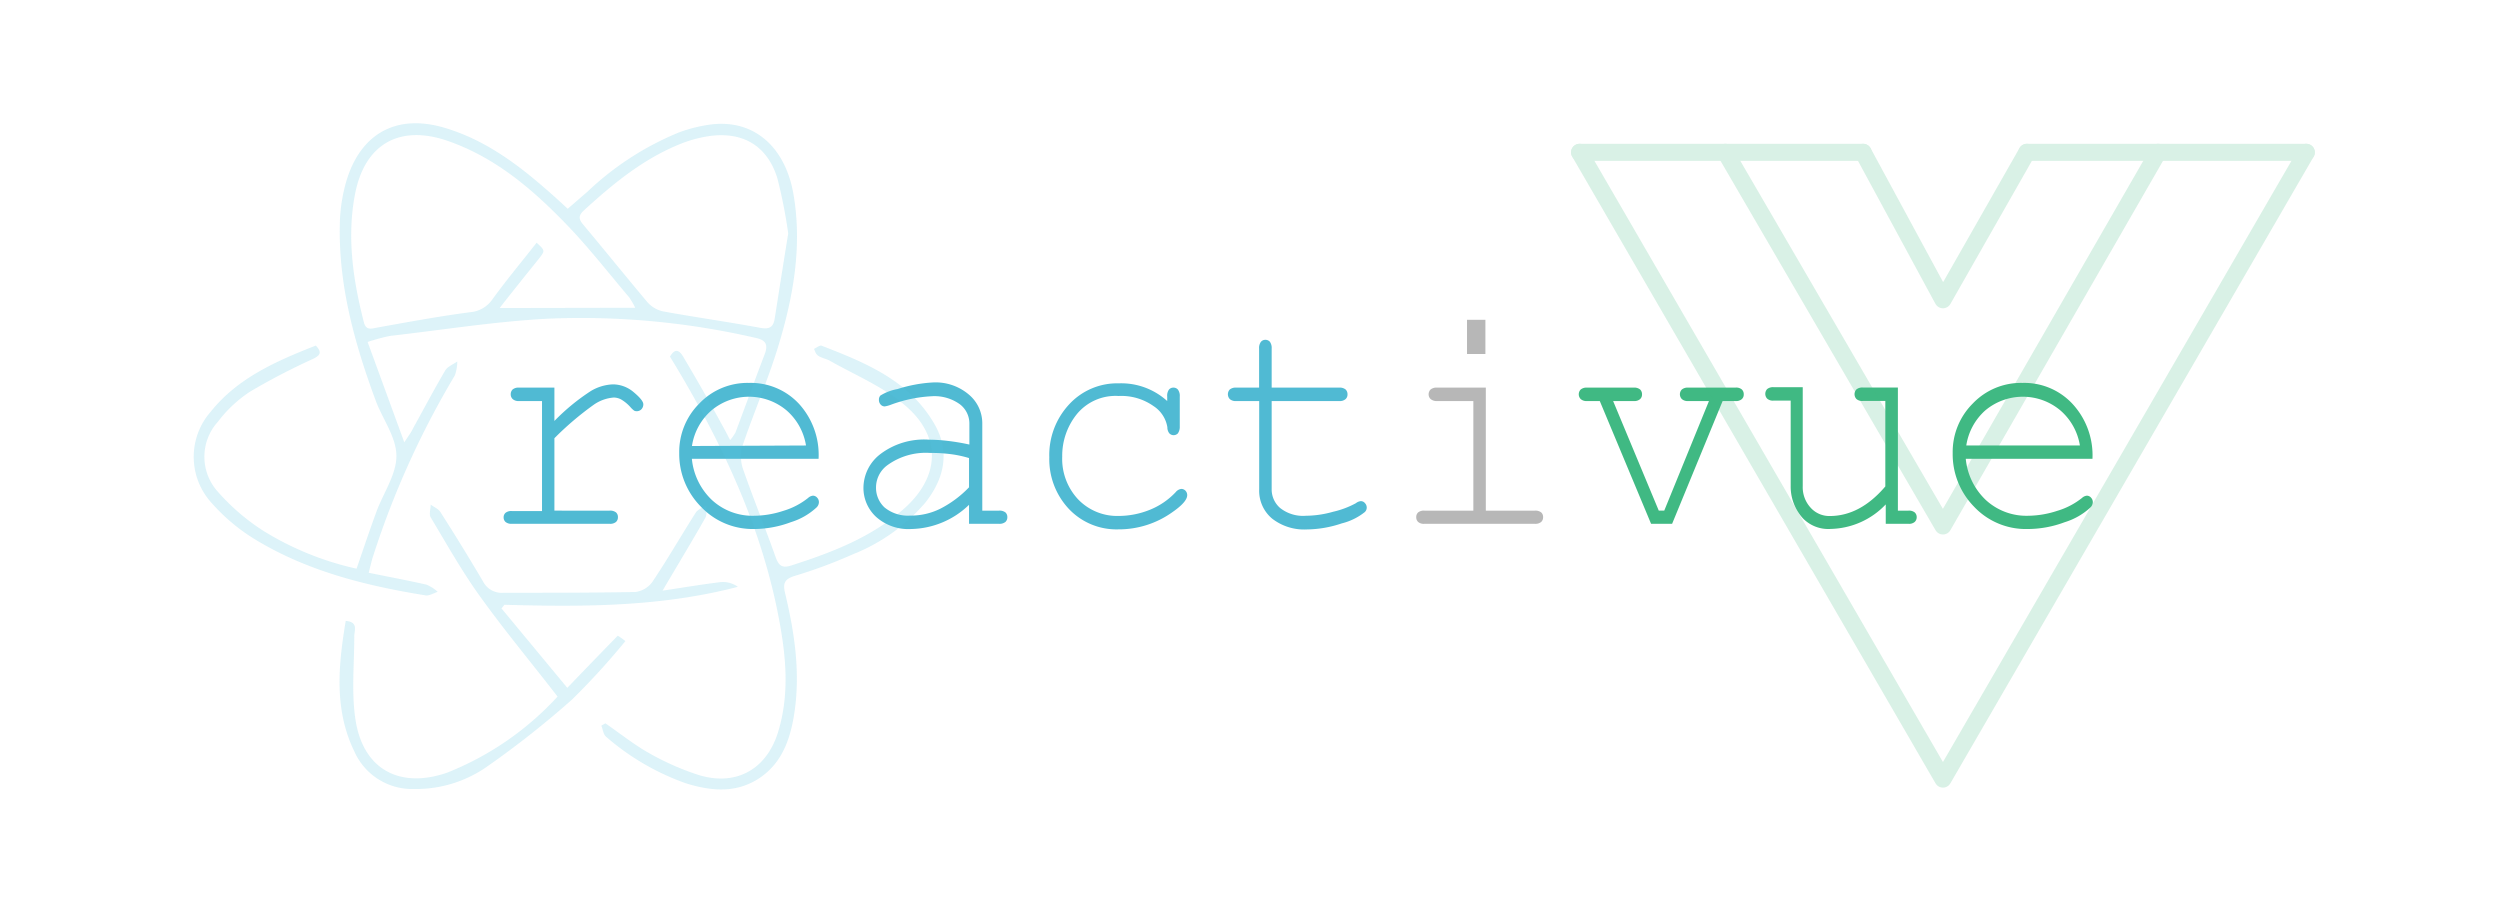 <svg xmlns="http://www.w3.org/2000/svg" viewBox="0 0 292.43 106.78"><defs><style>.a{fill:#50bad3;}.b{fill:#b7b7b7;}.c{fill:#40b983;}.d{opacity:0.2;}.e{fill:#53c2df;}.f{fill:none;stroke:#41b880;stroke-linecap:round;stroke-linejoin:round;stroke-width:2px;}</style></defs><title>Artboard 1</title><path class="a" d="M64.85,45.34v3.9a24.67,24.67,0,0,1,4.26-3.5,5.42,5.42,0,0,1,2.6-.78,3.76,3.76,0,0,1,2.42.92c.74.62,1.12,1.09,1.12,1.41a.83.83,0,0,1-.22.58.75.75,0,0,1-.55.23.65.65,0,0,1-.29-.06,2.69,2.69,0,0,1-.45-.42,4.54,4.54,0,0,0-1.06-.88,1.85,1.85,0,0,0-.88-.24,4.69,4.69,0,0,0-2.3.81,35.73,35.73,0,0,0-4.65,3.95v8.47H71.3a1.11,1.11,0,0,1,.76.21.73.73,0,0,1,.22.56.74.74,0,0,1-.22.55,1.06,1.06,0,0,1-.76.22H59.88a1.07,1.07,0,0,1-.74-.21.71.71,0,0,1-.23-.54.69.69,0,0,1,.22-.53,1.05,1.05,0,0,1,.75-.21H63.4V46.91H60.71a1,1,0,0,1-.74-.23.75.75,0,0,1-.23-.57.78.78,0,0,1,.22-.55,1.07,1.07,0,0,1,.75-.22Z"/><path class="a" d="M95.75,53.67H80.93a7.63,7.63,0,0,0,2.36,4.83,7,7,0,0,0,4.91,1.83,11.17,11.17,0,0,0,3.41-.57,8.49,8.49,0,0,0,2.91-1.51,1,1,0,0,1,.57-.27.65.65,0,0,1,.49.23.76.76,0,0,1,.21.54.88.88,0,0,1-.28.61,7.78,7.78,0,0,1-3,1.72,12.37,12.37,0,0,1-4.36.8A8.32,8.32,0,0,1,82,59.28,8.77,8.77,0,0,1,79.45,53,8,8,0,0,1,81.8,47.2a7.78,7.78,0,0,1,5.81-2.41,7.69,7.69,0,0,1,5.87,2.47A8.87,8.87,0,0,1,95.75,53.67Zm-1.47-1.56A6.87,6.87,0,0,0,92,48a6.83,6.83,0,0,0-8.77,0,6.86,6.86,0,0,0-2.29,4.17Z"/><path class="a" d="M113.35,61.27V59.05a10,10,0,0,1-6.77,2.83,5.66,5.66,0,0,1-4.09-1.41A4.6,4.6,0,0,1,101,57,5,5,0,0,1,103,53.1a8.46,8.46,0,0,1,5.66-1.67,19.2,19.2,0,0,1,2.18.14,25.16,25.16,0,0,1,2.55.43V49.5a2.82,2.82,0,0,0-1.11-2.21,5.08,5.08,0,0,0-3.32-.94,16,16,0,0,0-4.77,1,3.4,3.4,0,0,1-.71.19.63.63,0,0,1-.47-.22.79.79,0,0,1-.2-.56.69.69,0,0,1,.17-.49,5.63,5.63,0,0,1,2-.76,16.54,16.54,0,0,1,4.09-.77,6,6,0,0,1,4.29,1.44,4.38,4.38,0,0,1,1.54,3.27V59.73h1.94a1.14,1.14,0,0,1,.77.21.73.73,0,0,1,.22.56.74.74,0,0,1-.22.55,1.09,1.09,0,0,1-.77.22Zm0-7.69a13.1,13.1,0,0,0-2.16-.46,18.71,18.71,0,0,0-2.41-.14,7.63,7.63,0,0,0-5,1.45A3.23,3.23,0,0,0,102.47,57a3.13,3.13,0,0,0,1,2.36,4.31,4.31,0,0,0,3,.95,7.73,7.73,0,0,0,3.51-.8A12.6,12.6,0,0,0,113.35,57Z"/><path class="a" d="M136.53,46.91v-.52a1.23,1.23,0,0,1,.2-.81.67.67,0,0,1,.52-.24.68.68,0,0,1,.54.24,1.23,1.23,0,0,1,.21.81v3.5a1.32,1.32,0,0,1-.22.8.69.69,0,0,1-1,0,1.12,1.12,0,0,1-.23-.71,3.64,3.64,0,0,0-1.62-2.48,6.51,6.51,0,0,0-4.08-1.18,5.85,5.85,0,0,0-4.92,2.16,7.76,7.76,0,0,0-1.68,4.92,6.92,6.92,0,0,0,1.85,5,6.34,6.34,0,0,0,4.8,1.95,9.76,9.76,0,0,0,3.45-.66,8.49,8.49,0,0,0,3.18-2.13,1,1,0,0,1,.64-.37.67.67,0,0,1,.5.21.75.75,0,0,1,.2.52c0,.53-.59,1.2-1.75,2a10.76,10.76,0,0,1-6.29,2A7.66,7.66,0,0,1,125,59.5a8.48,8.48,0,0,1-2.26-6,8.69,8.69,0,0,1,2.32-6.2,7.64,7.64,0,0,1,5.82-2.46A8,8,0,0,1,136.53,46.91Z"/><path class="a" d="M148.75,45.34h7.9a1.08,1.08,0,0,1,.75.22.77.77,0,0,1,.22.57.72.72,0,0,1-.22.55,1,1,0,0,1-.75.23h-7.9V57.19a2.87,2.87,0,0,0,1,2.24,4.32,4.32,0,0,0,3,.9,11.9,11.9,0,0,0,3.19-.47,10.33,10.33,0,0,0,2.66-1,1.09,1.09,0,0,1,.57-.24.62.62,0,0,1,.49.23.76.76,0,0,1,.21.54.73.73,0,0,1-.23.51,7,7,0,0,1-2.69,1.32,13.11,13.11,0,0,1-4.1.71,6.1,6.1,0,0,1-4.05-1.27,4.24,4.24,0,0,1-1.51-3.42V46.91H144.6a1,1,0,0,1-.75-.23.82.82,0,0,1,0-1.12,1.08,1.08,0,0,1,.75-.22h2.68V40.78a1.19,1.19,0,0,1,.21-.79.66.66,0,0,1,.52-.24.68.68,0,0,1,.54.24,1.25,1.25,0,0,1,.2.79Z"/><path class="b" d="M173.8,45.34V59.73h5.72a1.11,1.11,0,0,1,.76.21.73.73,0,0,1,.22.56.74.74,0,0,1-.22.55,1.06,1.06,0,0,1-.76.22H166.63a1,1,0,0,1-.75-.22.74.74,0,0,1-.22-.55.73.73,0,0,1,.22-.56,1.08,1.08,0,0,1,.75-.21h5.71V46.91H168.1a1.05,1.05,0,0,1-.75-.23.71.71,0,0,1-.24-.55.78.78,0,0,1,.23-.57,1.09,1.09,0,0,1,.76-.22Zm-.05-7.93v4H171.6v-4Z"/><path class="c" d="M195.59,61.27h-2.46l-6-14.36h-1.49a1,1,0,0,1-.74-.23.8.8,0,0,1,0-1.12,1.07,1.07,0,0,1,.74-.22h5.46a1.08,1.08,0,0,1,.75.22.77.77,0,0,1,.22.57.72.72,0,0,1-.22.55,1,1,0,0,1-.75.23h-2.41l5.34,12.82h.64l5.23-12.82h-2.43a1,1,0,0,1-.74-.23.8.8,0,0,1,0-1.12,1.07,1.07,0,0,1,.74-.22H203a1,1,0,0,1,.75.22.77.77,0,0,1,.22.57.72.72,0,0,1-.22.55,1,1,0,0,1-.75.23H201.5Z"/><path class="c" d="M220.58,61.27V59a9.15,9.15,0,0,1-6.44,2.87,4.14,4.14,0,0,1-3.24-1.23,5.51,5.51,0,0,1-1.44-3.78v-10h-2a1,1,0,0,1-.75-.23.82.82,0,0,1,0-1.12,1.08,1.08,0,0,1,.75-.22h3.41V56.87a3.53,3.53,0,0,0,.9,2.49,2.93,2.93,0,0,0,2.25,1q3.56,0,6.51-3.46v-10H217.9a1,1,0,0,1-.75-.23.82.82,0,0,1,0-1.12,1.08,1.08,0,0,1,.75-.22H222V59.73h1.23a1.07,1.07,0,0,1,.74.21.74.74,0,0,1,.23.56.75.75,0,0,1-.23.55,1,1,0,0,1-.74.22Z"/><path class="c" d="M244.76,53.67H229.94a7.63,7.63,0,0,0,2.36,4.83,7,7,0,0,0,4.91,1.83,11.17,11.17,0,0,0,3.41-.57,8.49,8.49,0,0,0,2.91-1.51,1,1,0,0,1,.57-.27.65.65,0,0,1,.49.23.76.76,0,0,1,.21.54.88.88,0,0,1-.28.61,7.78,7.78,0,0,1-3,1.72,12.37,12.37,0,0,1-4.36.8,8.32,8.32,0,0,1-6.24-2.6,8.77,8.77,0,0,1-2.51-6.3,8,8,0,0,1,2.35-5.78,7.78,7.78,0,0,1,5.81-2.41,7.69,7.69,0,0,1,5.87,2.47A8.87,8.87,0,0,1,244.76,53.67Zm-1.47-1.56A6.87,6.87,0,0,0,241,48a6.83,6.83,0,0,0-8.77,0A6.86,6.86,0,0,0,230,52.11Z"/><g class="d"><path class="e" d="M43.13,67c2.35.48,4.57.89,6.76,1.39a4.55,4.55,0,0,1,1.31.84c-.48.15-1,.49-1.44.41-7.09-1.15-14-2.87-20.19-6.71a22.19,22.19,0,0,1-4.79-4.07,8,8,0,0,1-.14-10.69c3.2-4,7.72-5.94,12.3-7.75.83.88.41,1.2-.37,1.58a78.06,78.06,0,0,0-7.32,3.81,15.14,15.14,0,0,0-3.76,3.52,6.1,6.1,0,0,0,0,8.2,25.19,25.19,0,0,0,5.37,4.6,35.06,35.06,0,0,0,10.85,4.39c.8-2.32,1.53-4.51,2.33-6.68s2.32-4.32,2.33-6.48S44.82,49.12,44,47c-2.53-6.83-4.48-13.78-4.24-21.15a19.46,19.46,0,0,1,.74-4.62c1.69-5.71,6-8,11.7-6.22,5.06,1.55,9.06,4.76,12.9,8.21l1.31,1.2c.8-.69,1.56-1.35,2.31-2a34.5,34.5,0,0,1,10.7-6.93,17.21,17.21,0,0,1,3.61-.91c5.08-.71,8.88,2.55,9.81,8.31,1,6-.06,11.87-1.8,17.59-1.19,3.92-2.84,7.7-4.16,11.58a4.48,4.48,0,0,0,0,2.71c1.2,3.47,2.6,6.87,3.82,10.33.39,1.1.79,1.43,2,1,4.61-1.48,9.09-3.21,12.83-6.41,4.6-3.92,4.7-8.88-.09-12.62-2.52-2-5.55-3.28-8.37-4.87-.42-.24-.94-.31-1.33-.57s-.36-.54-.53-.82c.3-.13.68-.45.9-.37,5.15,2,10.25,4.07,13.18,9.14,1.87,3.22,1.19,6.37-1.05,9.21a21.64,21.64,0,0,1-8.51,6.06A57.08,57.08,0,0,1,93,67.35c-1.24.38-1.45.87-1.16,2.07,1.14,4.75,1.84,9.56,1,14.45-.49,2.84-1.48,5.45-4,7.14-2.73,1.81-5.66,1.53-8.59.62a28.85,28.85,0,0,1-9.34-5.44c-.33-.26-.39-.86-.57-1.31l.47-.27c1.68,1.15,3.28,2.44,5,3.42a31.11,31.11,0,0,0,5.9,2.62c4.41,1.36,8-.67,9.33-5.1s.9-8.77.08-13.15c-1.88-10-6-19.14-11.08-27.88-.54-.94-1.1-1.86-1.67-2.8.64-1.12,1.16-.68,1.61.11C81.5,44.41,83,47,84.4,49.6c.32.55.61,1.12,1,1.88a5.06,5.06,0,0,0,.62-.87c1.14-3,2.24-6.08,3.4-9.1.46-1.18.21-1.74-1.09-2a90.7,90.7,0,0,0-24.51-2.22c-6.08.34-12.13,1.31-18.2,2A23.31,23.31,0,0,0,43,40l4.29,11.74c.55-.84.83-1.2,1-1.59,1.26-2.27,2.47-4.57,3.78-6.8.28-.48.94-.72,1.42-1.07a5,5,0,0,1-.29,1.64A102,102,0,0,0,43.66,65C43.48,65.54,43.35,66.11,43.13,67ZM74.31,36a10.92,10.92,0,0,0-.72-1.23c-2.41-2.84-4.7-5.79-7.28-8.47-4-4.15-8.34-7.87-13.91-9.81s-9.68.27-10.85,6.1c-1,5.08-.27,10.09,1,15.06.25,1.06.91.79,1.62.66C47.74,37.67,51.35,37,55,36.52A3.51,3.51,0,0,0,57.61,35c1.64-2.26,3.43-4.4,5.16-6.61,1,.93,1,.92.28,1.85-1.49,1.86-3,3.73-4.61,5.79ZM92.2,27.31a57.13,57.13,0,0,0-1.29-6.53c-1.18-3.72-4-5.4-7.9-4.87a14.7,14.7,0,0,0-3.13.81c-4.48,1.73-8.11,4.71-11.59,7.9-.68.62-.6,1.06,0,1.74,2.51,3,4.93,6,7.45,9a3.42,3.42,0,0,0,1.85,1.07c3.78.69,7.58,1.22,11.35,1.92,1.08.2,1.52-.1,1.68-1.08C91.13,34,91.66,30.65,92.2,27.31Z"/><path class="e" d="M65.22,81.48c-3.09-4-6.23-7.76-9.09-11.75-2.11-2.93-3.89-6.11-5.75-9.21-.22-.37,0-1,0-1.49.38.28.89.48,1.13.86q2.56,4,5,8.14a2.46,2.46,0,0,0,2.39,1.31c5.13,0,10.27,0,15.4-.09a2.91,2.91,0,0,0,2-1.17c1.78-2.65,3.37-5.42,5.08-8.11.25-.39.81-.59,1.23-.87,0,.49.11,1.09-.11,1.48-1.54,2.71-3.16,5.38-5,8.51,2.53-.38,4.66-.74,6.81-1a3,3,0,0,1,2,.55C77.29,71,68.14,71,59,70.74l-.34.43,7.7,9.29c2.08-2.17,4-4.15,5.9-6.1a7.45,7.45,0,0,1,.89.63,85.38,85.38,0,0,1-6.23,6.83A109.64,109.64,0,0,1,57,89.65a14.49,14.49,0,0,1-8.56,2.64,7.4,7.4,0,0,1-7-4.41c-2.37-4.91-1.87-10-1-15.25,1.51.13,1,1.09,1,1.81,0,3.23-.34,6.51.13,9.67.85,5.85,5.14,8.2,10.71,6.28A35.07,35.07,0,0,0,65.22,81.48Z"/></g><g class="d"><polyline class="f" points="269.77 17.82 227.27 91.13 184.77 17.82"/><polyline class="f" points="252.43 17.82 227.27 61.52 201.83 17.82"/><polyline class="f" points="237.09 17.82 227.27 35.06 217.93 17.82"/><line class="f" x1="184.77" y1="17.82" x2="217.93" y2="17.82"/><line class="f" x1="237.09" y1="17.82" x2="269.77" y2="17.82"/></g></svg>